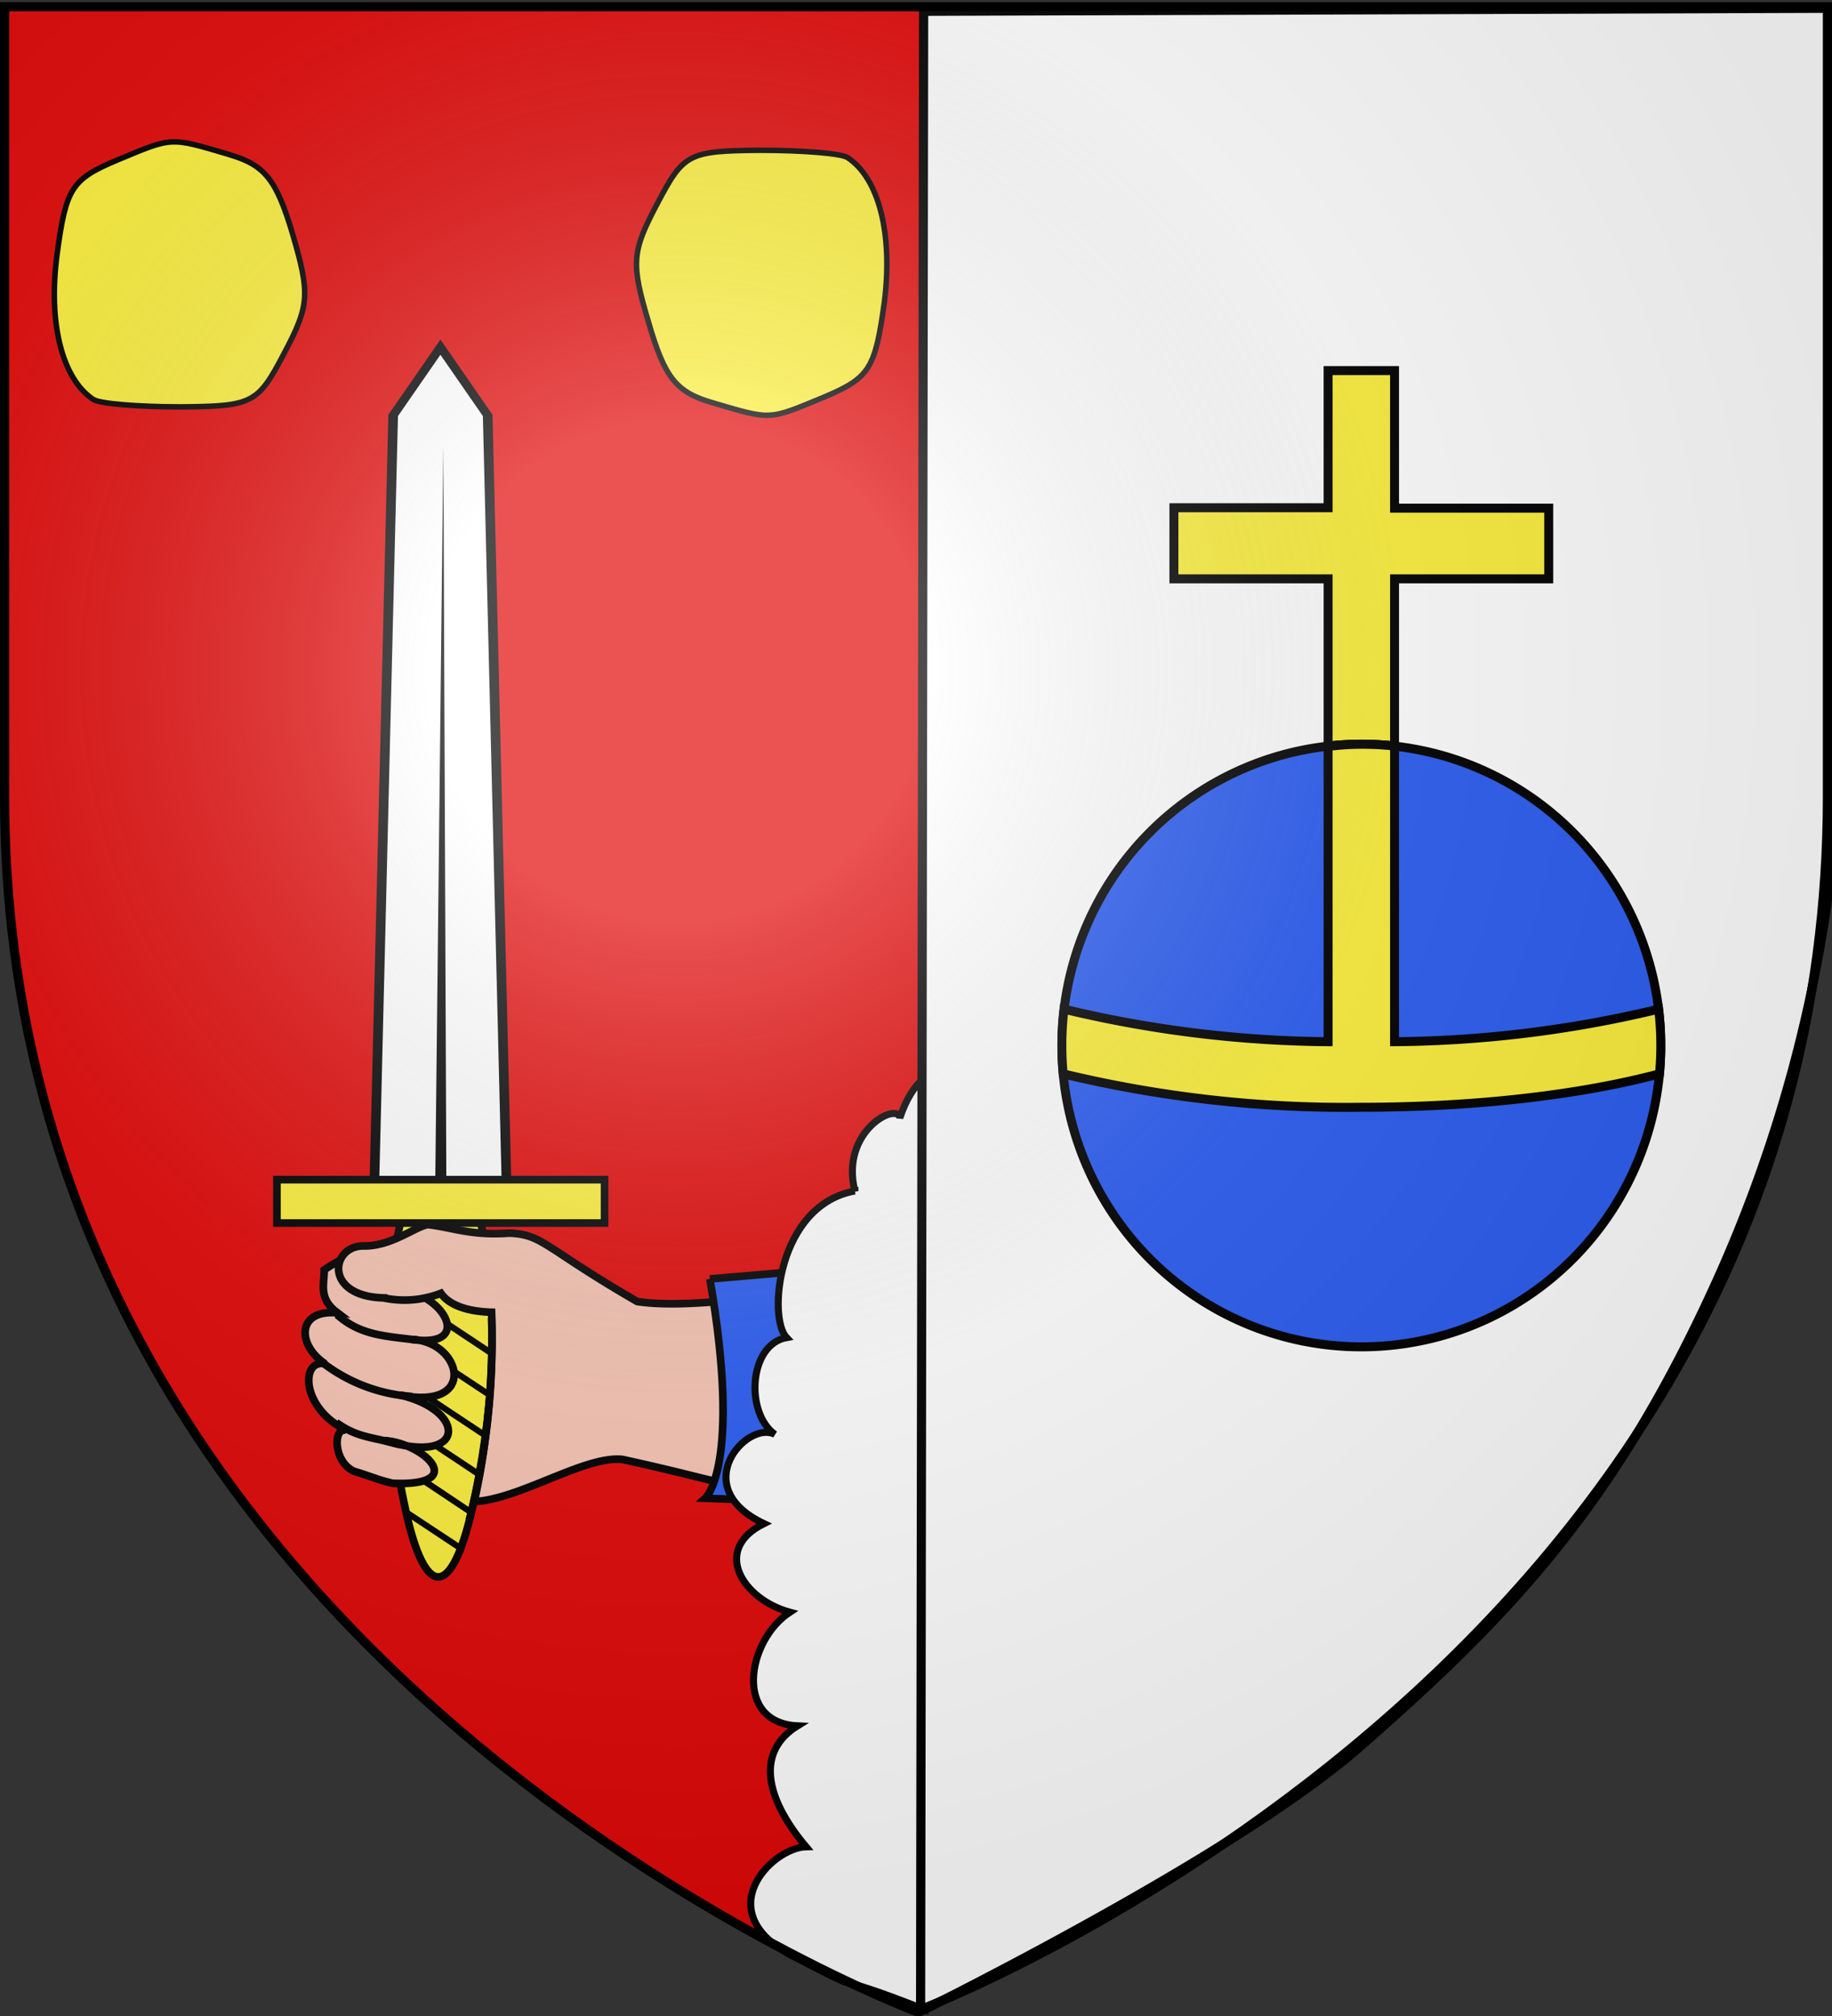 <svg xmlns="http://www.w3.org/2000/svg" xmlns:xlink="http://www.w3.org/1999/xlink" height="660" width="600" version="1.0"><rect width="100%" height="100%" fill="#333333" stroke="none"/><defs><radialGradient xlink:href="#a" id="b" gradientUnits="userSpaceOnUse" gradientTransform="matrix(1.353 0 0 1.349 -77.6 -85.7)" cx="221.4" cy="226.3" fx="221.4" fy="226.3" r="300"/><linearGradient id="a"><stop offset="0" stop-color="#fff" stop-opacity=".3"/><stop offset=".2" stop-color="#fff" stop-opacity=".3"/><stop offset=".6" stop-color="#6b6b6b" stop-opacity=".1"/><stop offset="1" stop-opacity=".1"/></linearGradient></defs><path d="M300 657.4S598.5 545 598.5 259.6V1.1H1.5v258.5C1.5 545.1 300 657.4 300 657.4z" fill="#e20909" fill-rule="evenodd"/><path d="M233.2 131.8c-11.7-3.4-15.5-8.1-20.7-26-5.9-19.7-5.6-23.3 2.7-39 8.7-16.6 10.2-17.4 33.8-17.6 13.6 0 26.5 1 28.6 2.4 10.3 6.8 14.9 25.1 12 47.6-3 21.6-4.8 24.5-19.7 30.8-18.4 7.6-17 7.6-36.7 1.8zM75 50.6c11.7 3.4 15.5 8.1 20.8 25.9 5.8 19.8 5.6 23.4-2.7 39.1-8.7 16.6-10.3 17.4-33.9 17.6-13.6 0-26.4-1-28.6-2.4-10.3-6.8-14.9-25.1-11.9-47.6 2.9-21.6 4.7-24.5 19.7-30.8 18.3-7.6 17-7.6 36.7-1.8z" fill="#fcef3c" stroke="#000" stroke-width="1.8"/><path d="M154.6 494.2c-6.8 29.4-15.4 29.4-21.8 0-6.5-29.4-8.5-65.5-1.4-94.9 7.1-29.4 18.7-29.4 25.8 0 7.1 29.4 4.1 65.5-2.6 94.9z" fill="#fcef3c" stroke="#000" stroke-width="2.5"/><path d="M151.6 508.6l.7-2-19.4-12.8.6 2.8 18.1 12zm3.4-11.8l.5-2.1-25.4-17 .4 2.8 24.5 16.3zm2.6-12.4l.4-2.2-29.7-19.7.3 2.6 29 19.3zm2-12.8l.3-2.2-32.4-21.5v2.4l32.1 21.3zm1.5-13.2l.2-2.3-33.8-22.3v2.4l33.6 22.2zm.8-13.5v-2.5l-33.5-22.2-.2 2.3 33.7 22.4zm0-14.2l-.1-2.5-31.8-21-.1.8-.2 1.4 32.2 21.3zm-1-14.7c0-.9-.2-1.8-.3-2.6l-28-18.6-.5 2L161 416z"/><path d="M244.5 371.6h41.4l-6 385.8-14.7 33.4-14.7-33.4-6-385.8z" fill="#fff" stroke="#000" stroke-width="3" transform="matrix(-1.053 0 0 -.669 423.5 642.7)"/><path d="M146.2 391.6l-1-245.6-2.7 245.6h3.7z" fill-rule="evenodd"/><path fill="#fcef3c" stroke="#000" stroke-width="2.5" d="M198 400.4H90.7v-14.2H198z"/><path d="M126.7 408.7c-7.7.7-11.7 1.2-20.5 7 0 4.8-2 9.4 4.3 14.1-13.5-1.2-13.2 10.6-4 16.7-8-1.8-8.2 14.4 7 21.8-4.4-1.5-4.6 10.2 2.5 13.4 4.9 1.4 8 2.9 12.6 3.9 25 1.1 10.5-13-2.6-14 26.5 8.4 27.3-9.7 5-14.9 25.6 5.3 20.4-17.5 3.9-18.2 19.6 3 11.4-13.8-2.7-16.1l-7.7-4.1 2.2-9.6z" fill="#f7c5b4" fill-rule="evenodd" stroke="#000" stroke-width="2.5"/><path d="M119 407.9c-10.7 0-13 16.5 6.6 17a33 33 0 0018.8-1.5c3 4.3 9.6 6 16.6 6.2.7 19-1.2 42.3-5.7 62 14.9-.7 36.4-15.2 48.6-13.8 47.8 10.4 29.2 11 81.2 4.9l41.4-66.4c-39.8.8-92.3 13.7-117.8 9.8-30.5-17.6-30.8-22-42-22.4-12.6.9-18.5-1.9-26.7-2.8-4.5 1-12.1 7.2-21 7z" fill="#f7c5b4" fill-rule="evenodd" stroke="#000" stroke-width="2.5"/><path d="M161 431.6a234 234 0 01-7.3 66M110.4 430.4c7.6 6.8 15.8 7 26.1 8.3m-31.5 6.9a54 54 0 0030 11.6m-24.9 8.5c7 5 11.3 4.6 20.6 7.2" fill="none" stroke="#000" stroke-width="2.5"/><path d="M232.5 418.7l70.3-6s-1.6 18.4-17.4 39.8c-15.8 21.5-8.6 39.7-8.6 39.7l-45.8-1.7s12-10.5 1.5-71.8z" fill="#2b5df2" fill-rule="evenodd" stroke="#000" stroke-width="2.5"/><path d="M280 390c-5-19.7 14-29.4 14.7-24 8.1-24.4 27-18.5 34.4-.7.4.2-27.5 223.2-26.2 292.6-37.4-14.7-14-2.4-42.9-17.3-28.3-14.6-7.2-35.7 4-36-13.8-16.4-16.2-31.3-2.8-39.6-21-1-16.6-28-2.5-37.2-15.5-4.2-25.7-20.5-8.5-29-25.4-12-5.5-34 3.6-29.2-9.8-7-8.6-29.4 3.8-31.7-6.2-6.5-3-43.4 22.4-48z" fill="#fff" fill-rule="evenodd" stroke="#000" stroke-width="2.3"/><path d="M302.5 3.7l-1 654.8s102.8-50.6 143.6-86.4c49.9-43.6 84.5-80 118-154.6a460.5 460.5 0 0037.7-141.6l1-273.2-299.3 1z" fill="#fff" fill-rule="evenodd" stroke="#000" stroke-width="3"/><g stroke="#000" stroke-width="2.1" fill-rule="evenodd"><path d="M66.5 8v32H30.3v16.6h36.2v39a70.7 70.7 0 0115.6 0v-39h36.2V40.1H82.1V8H66.5z" fill="#fcef3c" transform="matrix(1.395 0 0 1.403 342.2 110.1)"/><path d="M144.6 165.5a70.3 70.3 0 11-140.6 0 70.3 70.3 0 01140.6 0h0z" fill="#2b5df2" transform="matrix(1.395 0 0 1.403 342.2 110.1)"/><path d="M74.3 95.2c-2.7 0-5.3.2-7.8.5v68.9a275 275 0 01-62-7.6 71 71 0 00-.2 15.1s0 0 0 0a285 285 0 0070 7.8c27.2 0 51.9-3 70-7.8a71 71 0 00-.2-15.1 275 275 0 01-62 7.6v-69a71 71 0 00-7.8-.4z" fill="#fcef3c" transform="matrix(1.395 0 0 1.403 342.2 110.1)"/></g><path d="M300 658.5s298.5-112.3 298.5-397.8V2.2H1.5v258.5C1.5 546.2 300 658.5 300 658.5z" fill="url(#b)" fill-rule="evenodd"/><path d="M300 658.5S1.5 546.2 1.5 260.7V2.2h597v258.5c0 285.5-298.5 397.8-298.5 397.8z" fill="none" stroke="#000" stroke-width="3"/></svg>